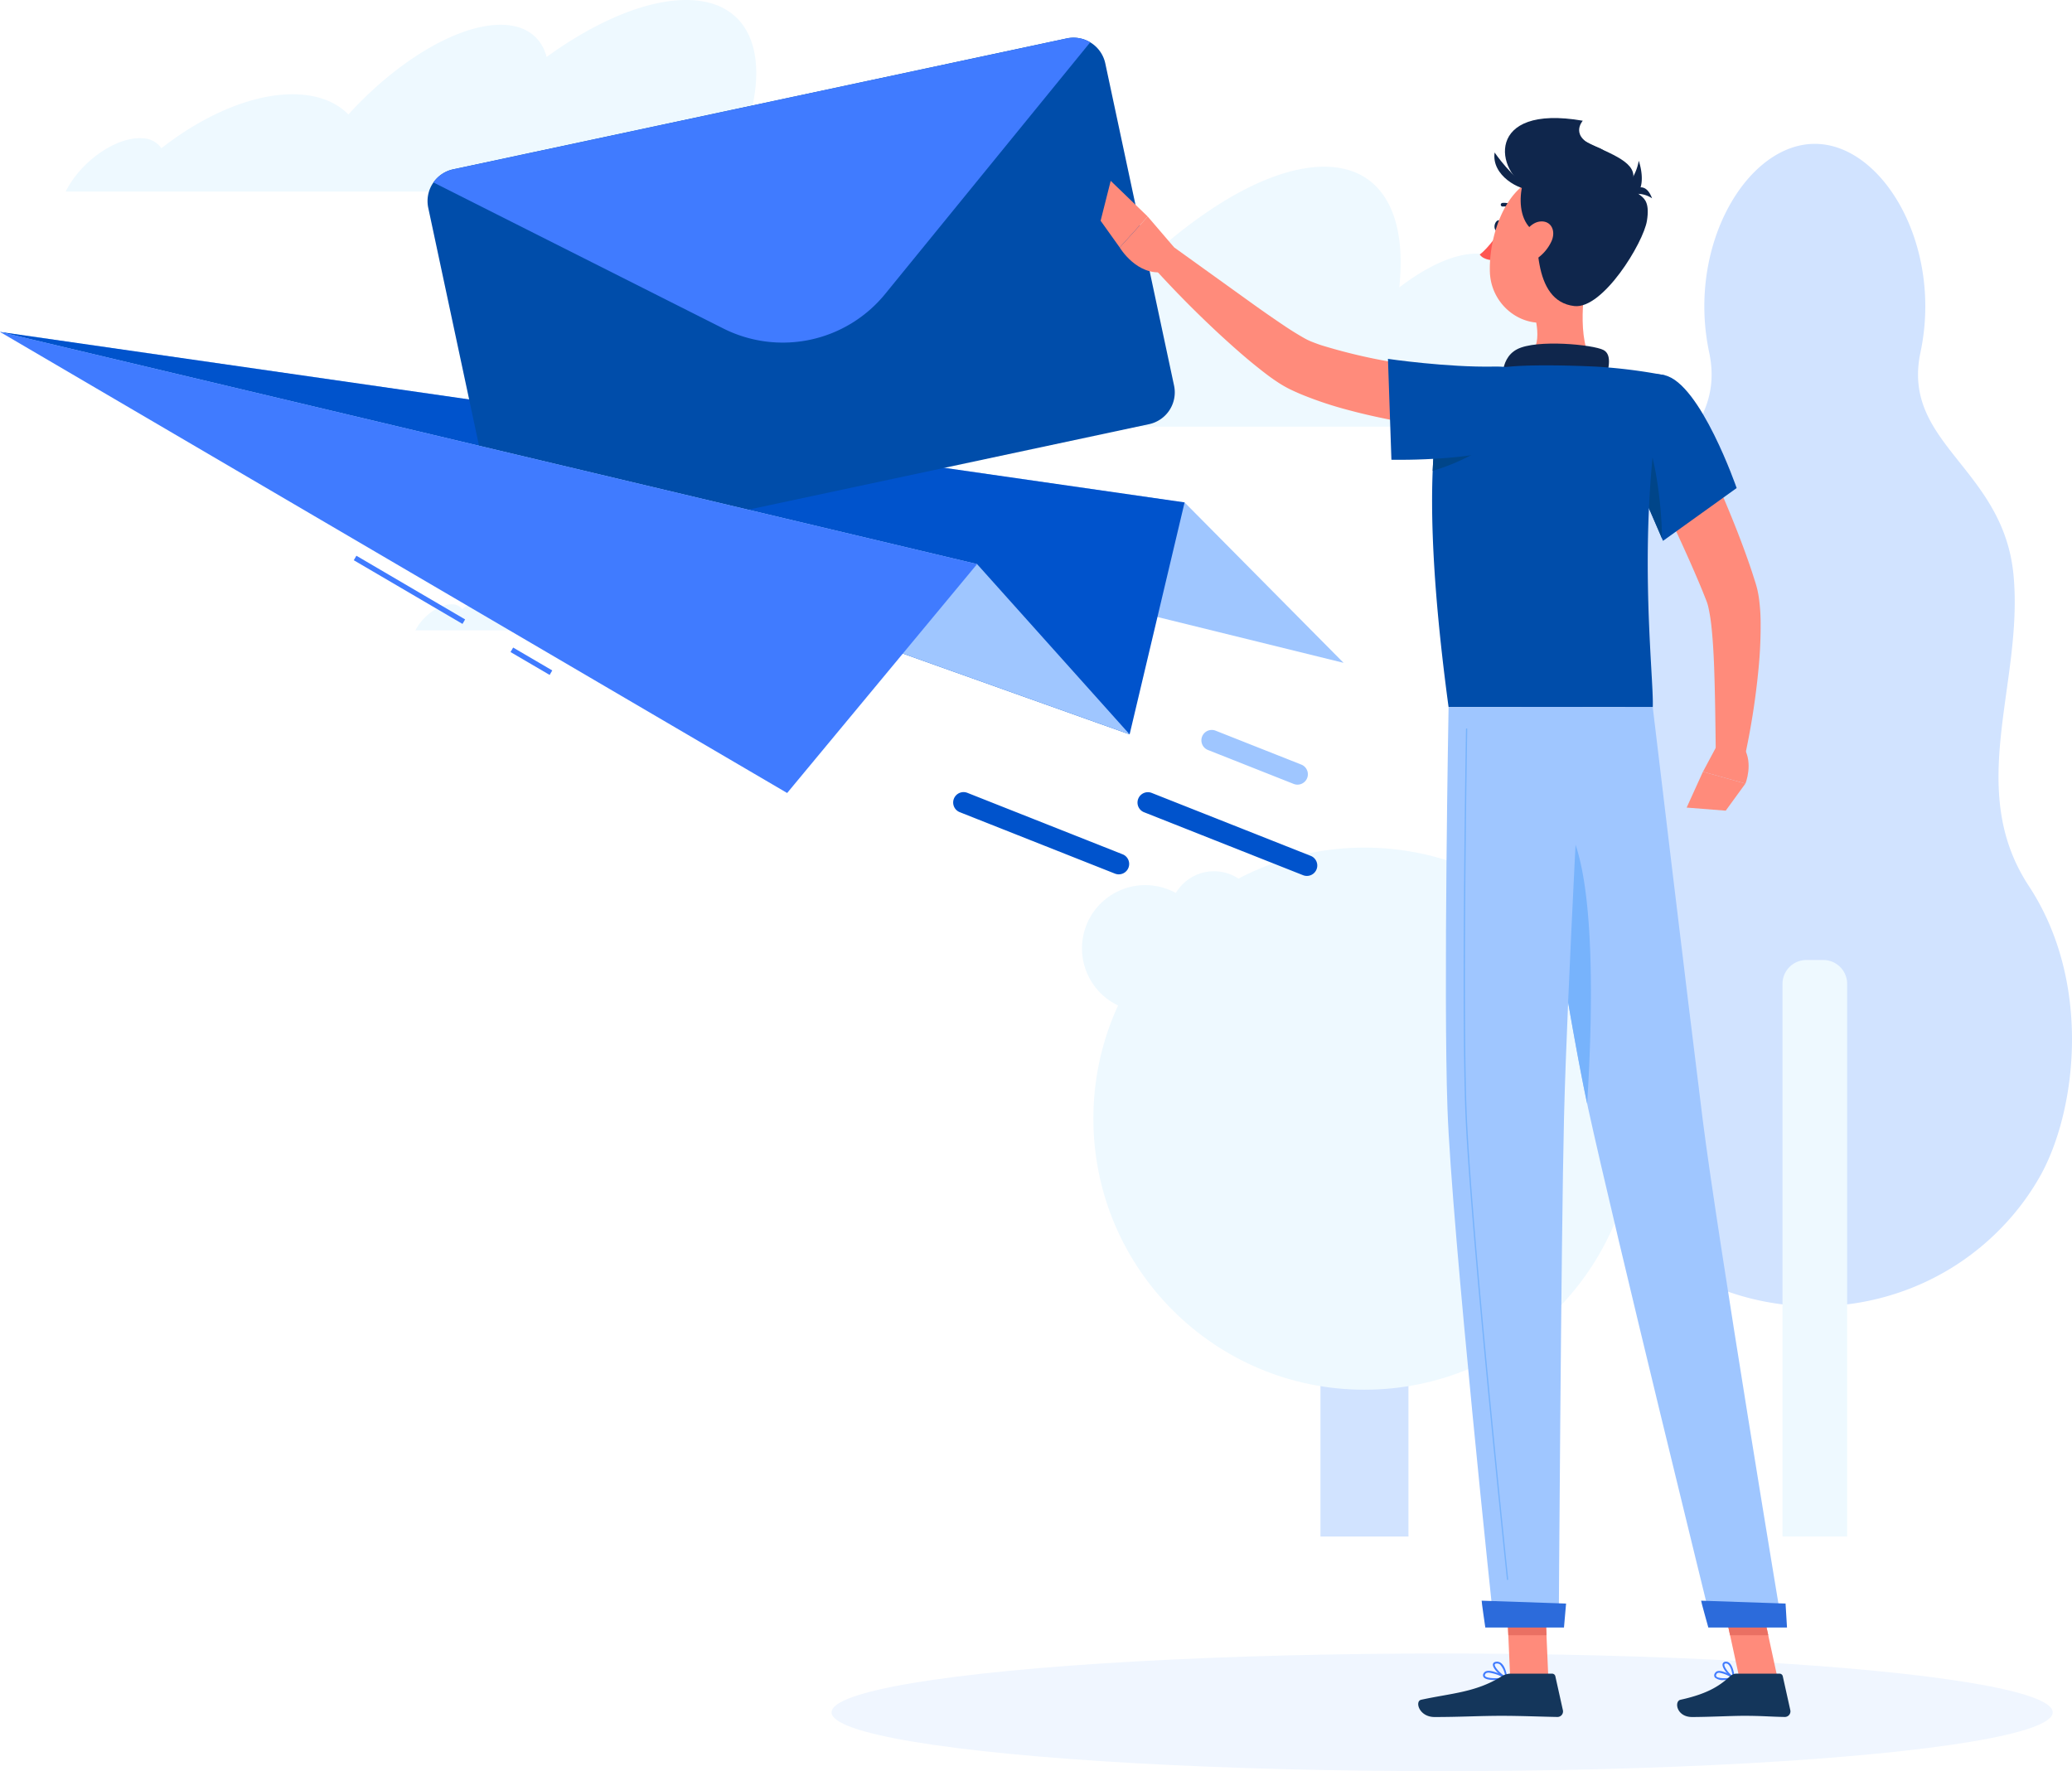 <svg id="Group_9637" data-name="Group 9637" xmlns="http://www.w3.org/2000/svg" width="540" height="461.633" viewBox="0 0 540 461.633">
  <g id="Background_2" data-name="Background 2" transform="translate(17.11 0)">
    <g id="Group_9629" data-name="Group 9629" transform="translate(0)">
      <g id="Group_9628" data-name="Group 9628">
        <g id="Group_9626" data-name="Group 9626" transform="translate(388.842 37.495)">
          <path id="Path_3930" data-name="Path 3930" d="M471.439,307.834c-16.665-25.361-1.449-52.63-3.986-80.841s-29.346-34.37-24.273-58.282c5.881-27.725-9.783-54.344-27.536-54.344s-33.416,26.619-27.534,54.344c5.072,23.912-21.738,30.071-24.275,58.282s12.681,55.48-3.984,80.841-12.292,58.954-2.9,75.624a65.306,65.306,0,0,0,8.956,12.256c26.653,28.864,72.823,28.864,99.475,0a65.3,65.3,0,0,0,8.954-12.256C483.731,366.788,488.106,333.195,471.439,307.834Z" transform="translate(-348.622 -114.367)" fill="#d1e3ff"/>
          <path id="Rectangle_632" data-name="Rectangle 632" d="M6.22,0h4.407a6.22,6.22,0,0,1,6.22,6.22V150.258a0,0,0,0,1,0,0H0a0,0,0,0,1,0,0V6.22A6.22,6.22,0,0,1,6.22,0Z" transform="translate(58.6 212.719)" fill="#eef9ff"/>
        </g>
        <g id="Group_9627" data-name="Group 9627" transform="translate(262.439 220.918)">
          <path id="Path_3931" data-name="Path 3931" d="M325.908,422.5H302.973V280.672A11.5,11.5,0,0,1,314.441,269.2h0a11.5,11.5,0,0,1,11.468,11.468Z" transform="translate(-238.388 -242.942)" fill="#d1e3ff"/>
          <ellipse id="Ellipse_56" data-name="Ellipse 56" cx="70.647" cy="70.647" rx="70.647" ry="70.647" transform="translate(5.405)" fill="#eef9ff"/>
          <ellipse id="Ellipse_57" data-name="Ellipse 57" cx="27.841" cy="27.841" rx="27.841" ry="27.841" transform="translate(98.316 63.054) rotate(-76.049)" fill="#eef9ff"/>
          <ellipse id="Ellipse_58" data-name="Ellipse 58" cx="16.484" cy="16.484" rx="16.484" ry="16.484" transform="translate(0 39.881) rotate(-80.747)" fill="#eef9ff"/>
          <ellipse id="Ellipse_59" data-name="Ellipse 59" cx="11.57" cy="11.57" rx="11.57" ry="11.57" transform="translate(25.267 6.157)" fill="#eef9ff"/>
        </g>
        <path id="Path_3933" data-name="Path 3933" d="M238.578,121.157c6.875-20.14,1.418-34.477-15.39-34.477-10.54,0-23.61,5.643-36.337,14.832-1.437-5.238-5.487-8.377-12-8.377-11.466,0-27.269,9.7-39.668,23.385-3-3.051-7.34-4.92-12.919-5.221-10.972-.618-24.262,4.955-35.815,14.02a6.213,6.213,0,0,0-5.087-2.611c-6.323-.352-14.882,5.273-19.134,12.556-.264.459-.5.9-.735,1.341H241.916C242.455,130.257,241.332,124.948,238.578,121.157Z" transform="translate(-61.491 -86.68)" fill="#eef9ff"/>
        <path id="Path_3934" data-name="Path 3934" d="M215.295,206.837C218.653,197,215.987,190,207.777,190c-5.149,0-11.533,2.757-17.75,7.245-.7-2.558-2.68-4.092-5.862-4.092-5.6,0-13.32,4.738-19.376,11.423a9.263,9.263,0,0,0-6.311-2.55c-5.359-.3-11.851,2.42-17.5,6.848A3.027,3.027,0,0,0,138.5,207.6c-3.089-.173-7.27,2.574-9.346,6.132-.13.225-.245.44-.36.655h88.132A11.094,11.094,0,0,0,215.295,206.837Z" transform="translate(-37.65 -50.082)" fill="#eef9ff"/>
        <path id="Path_3935" data-name="Path 3935" d="M405.486,157.669a14.469,14.469,0,0,0-2.091-.15c.649-9.826-3.108-16.1-11.132-16.1-5.788,0-12.892,3.276-20.133,8.819,2.072-19.074-4.562-31.471-19.585-31.471-12.118,0-27.46,8.063-42.614,21.215-1.327-7.482-5.792-11.967-13.294-11.967-13.179,0-31.906,13.858-46.92,33.41,0,0-.005.024-.019,0-3.243-4.359-8.119-7.056-14.526-7.483-12.55-.883-28.13,7.08-41.945,20.056a6.414,6.414,0,0,0-5.7-3.73c-6.862-.478-16.319,6.676-21.811,16.252H416.532C422.419,172.006,417.728,159.308,405.486,157.669Z" transform="translate(-24.572 -75.314)" fill="#eef9ff"/>
      </g>
    </g>
  </g>
  <g id="Objects" transform="translate(0 9.823)">
    <g id="Group_9636" data-name="Group 9636" transform="translate(0)">
      <ellipse id="Ellipse_60" data-name="Ellipse 60" cx="159.123" cy="15.335" rx="159.123" ry="15.335" transform="translate(216.721 421.141)" fill="#f0f6ff"/>
      <g id="Group_9633" data-name="Group 9633" transform="translate(0)">
        <g id="Group_9631" data-name="Group 9631">
          <path id="Path_3936" data-name="Path 3936" d="M48.856,150.562,357.582,195l41.432,41.812Z" transform="translate(-48.856 -73.874)" fill="#9fc6ff"/>
          <path id="Path_3937" data-name="Path 3937" d="M48.856,150.562,357.582,195l-14.327,60.46Z" transform="translate(-48.856 -73.874)" fill="#0053cc"/>
          <g id="Group_9630" data-name="Group 9630" transform="translate(111.424)">
            <path id="Path_3938" data-name="Path 3938" d="M307.769,100.627l17.926,84a8.482,8.482,0,0,1-6.506,10.036L159.283,228.787a8.481,8.481,0,0,1-10.036-6.507l-17.926-84a8.467,8.467,0,0,1,6.506-10.036L297.733,94.12a8.47,8.47,0,0,1,10.036,6.507Z" transform="translate(-131.135 -93.934)" fill="#004daa"/>
            <path id="Path_3939" data-name="Path 3939" d="M303.437,95.138,250,160.726a34.43,34.43,0,0,1-42.182,9l-75.554-38.062a8.465,8.465,0,0,1,5.158-3.421L297.332,94.12A8.454,8.454,0,0,1,303.437,95.138Z" transform="translate(-130.734 -93.934)" fill="#407bff"/>
          </g>
          <path id="Path_3940" data-name="Path 3940" d="M48.857,150.562,303.5,211.077l39.759,44.384Z" transform="translate(-48.857 -73.874)" fill="#9fc6ff"/>
          <rect id="Rectangle_633" data-name="Rectangle 633" width="1.355" height="32.836" transform="translate(92.202 136.194) rotate(-59.638)" fill="#407bff"/>
          <rect id="Rectangle_634" data-name="Rectangle 634" width="1.355" height="11.813" transform="matrix(0.505, -0.863, 0.863, 0.505, 133.052, 160.125)" fill="#407bff"/>
          <path id="Path_3941" data-name="Path 3941" d="M48.856,150.562,303.5,211.077,254,270.738Z" transform="translate(-48.856 -73.874)" fill="#407bff"/>
        </g>
        <g id="Group_9632" data-name="Group 9632" transform="translate(248.416 180.447)">
          <path id="Path_3942" data-name="Path 3942" d="M311.919,260.976a2.7,2.7,0,0,1-1-.192L269.438,244.36a2.709,2.709,0,0,1,1.995-5.036l41.486,16.424a2.71,2.71,0,0,1-1,5.229Z" transform="translate(-219.741 -222.947)" fill="#0053cc"/>
          <path id="Path_3943" data-name="Path 3943" d="M305.091,241.42a2.7,2.7,0,0,1-1-.191l-22.28-8.82a2.709,2.709,0,1,1,1.995-5.036l22.28,8.82a2.709,2.709,0,0,1-1,5.227Z" transform="translate(-215.357 -227.18)" fill="#9fc6ff"/>
          <path id="Path_3944" data-name="Path 3944" d="M275.45,260.566a2.7,2.7,0,0,1-1-.192L234,244.359A2.709,2.709,0,1,1,236,239.323l40.448,16.015a2.709,2.709,0,0,1-1,5.227Z" transform="translate(-232.293 -222.946)" fill="#0053cc"/>
        </g>
      </g>
      <g id="Group_9635" data-name="Group 9635" transform="translate(286.841 20.941)">
        <path id="Path_3945" data-name="Path 3945" d="M375.828,164.821c3.586,7.005,6.88,14.015,10,21.2,3.1,7.183,6.049,14.443,8.585,22.062l.926,2.889c.156.513.4,1.357.521,1.956.127.627.264,1.272.337,1.844a48.368,48.368,0,0,1,.46,6.587,115.473,115.473,0,0,1-.562,12.12,194.663,194.663,0,0,1-3.688,23.324l-7.425-.823c-.1-7.628-.168-15.331-.432-22.846-.134-3.75-.348-7.49-.729-11.019a44.263,44.263,0,0,0-.8-4.908c-.077-.382-.179-.672-.265-.986-.107-.336-.153-.414-.3-.817l-1.021-2.561c-2.829-6.852-6.014-13.766-9.262-20.644l-9.83-20.629Z" transform="translate(-224.649 -89.764)" fill="#ff8b7b"/>
        <path id="Path_3946" data-name="Path 3946" d="M380.05,230.42l-3.467,6.484,11.074,3.09s2.108-5.218-.4-9.329Z" transform="translate(-219.605 -66.526)" fill="#ff8b7b"/>
        <path id="Path_3947" data-name="Path 3947" d="M373.448,244.556l10.181.8,5.138-7.063-11.073-3.089Z" transform="translate(-220.716 -64.83)" fill="#ff8b7b"/>
        <path id="Path_3948" data-name="Path 3948" d="M338.371,130.69c-.16.785-.706,1.338-1.22,1.234s-.8-.826-.641-1.613.706-1.339,1.22-1.234S338.531,129.9,338.371,130.69Z" transform="translate(-233.816 -102.43)" fill="#0f264c"/>
        <path id="Path_3949" data-name="Path 3949" d="M338.745,131.264s-2.71,4.174-5.123,5.963c1.127,1.58,3.613,1.468,3.613,1.468Z" transform="translate(-234.823 -101.651)" fill="#ff5652"/>
        <path id="Path_3950" data-name="Path 3950" d="M341.714,128.1a.47.47,0,0,1-.347-.152,3.734,3.734,0,0,0-3.159-1.269.472.472,0,0,1-.156-.93,4.679,4.679,0,0,1,4.009,1.56.471.471,0,0,1-.347.791Z" transform="translate(-233.392 -103.617)" fill="#0f264c"/>
        <path id="Path_3951" data-name="Path 3951" d="M360.274,138.432c-1.426,7.278-2.851,20.614,2.241,25.47,0,0-1.989,7.382-15.513,7.382-14.871,0-7.107-7.382-7.107-7.382,8.116-1.938,7.907-7.959,6.494-13.614Z" transform="translate(-233.319 -99.112)" fill="#ff8b7b"/>
        <path id="Path_3952" data-name="Path 3952" d="M364.512,163.408c1.074-3.567,2.256-7.649-.19-8.927-2.691-1.407-17.418-2.841-22.5-.2s-3.639,9.874-3.639,9.874Z" transform="translate(-233.273 -94.021)" fill="#0f264c"/>
        <path id="Path_3953" data-name="Path 3953" d="M381.313,410.64a3.2,3.2,0,0,1-2.389-.658.958.958,0,0,1,.008-1.119,1.093,1.093,0,0,1,.739-.549c1.461-.336,4.2,1.54,4.316,1.62a.236.236,0,0,1-.079.424A12.609,12.609,0,0,1,381.313,410.64Zm-1.243-1.9a1.219,1.219,0,0,0-.29.031.635.635,0,0,0-.436.317c-.213.387-.087.551-.046.605.427.558,2.461.567,3.943.317A7.74,7.74,0,0,0,380.07,408.742Z" transform="translate(-218.837 -3.525)" fill="#407bff"/>
        <path id="Path_3954" data-name="Path 3954" d="M383.288,410.995a.258.258,0,0,1-.112-.027c-1.028-.558-3.02-2.737-2.81-3.847a.773.773,0,0,1,.75-.619,1.312,1.312,0,0,1,1,.3c1.157.944,1.393,3.815,1.4,3.937a.233.233,0,0,1-.107.215A.217.217,0,0,1,383.288,410.995Zm-2.008-4.032a.7.7,0,0,0-.106.007c-.307.037-.333.179-.345.238-.123.657,1.144,2.3,2.168,3.078-.116-.838-.435-2.511-1.177-3.117A.831.831,0,0,0,381.279,406.963Z" transform="translate(-218.271 -4.156)" fill="#407bff"/>
        <path id="Path_3955" data-name="Path 3955" d="M337.332,410.649c-1.276,0-2.507-.176-2.921-.75a.9.9,0,0,1,.019-1.031,1.173,1.173,0,0,1,.748-.551c1.647-.44,5.133,1.532,5.28,1.616a.235.235,0,0,1,.115.242.24.24,0,0,1-.187.194A17.516,17.516,0,0,1,337.332,410.649Zm-1.576-1.931a1.714,1.714,0,0,0-.455.054.714.714,0,0,0-.462.329c-.168.294-.107.437-.046.521.448.622,2.962.654,4.828.4A10.642,10.642,0,0,0,335.755,408.718Z" transform="translate(-234.597 -3.532)" fill="#407bff"/>
        <path id="Path_3956" data-name="Path 3956" d="M339.666,410.995a.234.234,0,0,1-.1-.019c-1.2-.539-3.579-2.69-3.4-3.816.043-.264.23-.592.878-.658a1.733,1.733,0,0,1,1.307.4c1.266,1.04,1.533,3.719,1.544,3.833a.238.238,0,0,1-.1.214A.235.235,0,0,1,339.666,410.995Zm-2.427-4.032c-.046,0-.093,0-.142.007-.424.043-.451.21-.459.265-.108.676,1.507,2.366,2.732,3.1a5.531,5.531,0,0,0-1.314-3.069A1.25,1.25,0,0,0,337.239,406.963Z" transform="translate(-233.924 -4.156)" fill="#407bff"/>
        <path id="Path_3957" data-name="Path 3957" d="M349.689,415.67H339.74l-.991-23.039H348.7Z" transform="translate(-233.007 -9.066)" fill="#ff8b7b"/>
        <path id="Path_3958" data-name="Path 3958" d="M394.846,415.67H384.9l-5-23.039h9.949Z" transform="translate(-218.431 -9.066)" fill="#ff8b7b"/>
        <path id="Path_3959" data-name="Path 3959" d="M387.124,408.793H398.3a.868.868,0,0,1,.848.68l1.965,8.843a1.462,1.462,0,0,1-1.456,1.769c-3.9-.066-5.8-.3-10.713-.3-3.024,0-9.255.314-13.43.314-4.084,0-4.721-4.129-3.012-4.5,7.665-1.676,10.554-3.99,13.007-6.2A2.409,2.409,0,0,1,387.124,408.793Z" transform="translate(-221.365 -3.341)" fill="#14365b"/>
        <path id="Path_3960" data-name="Path 3960" d="M345.814,408.793h10.865a.868.868,0,0,1,.846.68l1.966,8.843a1.448,1.448,0,0,1-1.431,1.77c-3.919-.066-9.583-.3-14.509-.3-5.76,0-10.734.314-17.489.314-4.084,0-5.218-4.129-3.507-4.5,7.783-1.7,14.137-1.885,20.863-6.032A4.6,4.6,0,0,1,345.814,408.793Z" transform="translate(-239.016 -3.341)" fill="#14365b"/>
        <path id="Path_3961" data-name="Path 3961" d="M359.033,182.9a231.161,231.161,0,0,1-24.793-3.3c-4.1-.79-8.218-1.67-12.328-2.776a96.833,96.833,0,0,1-12.409-4.1c-1.041-.428-2.094-.909-3.146-1.408a29.917,29.917,0,0,1-3.377-1.97c-1.957-1.292-3.631-2.623-5.3-3.953-3.312-2.652-6.395-5.41-9.436-8.2-6.056-5.6-11.8-11.4-17.336-17.5l4.982-5.566,19.649,14.122c3.243,2.339,6.517,4.622,9.737,6.777,1.6,1.066,3.245,2.077,4.737,2.92a16.123,16.123,0,0,0,1.95.955c.806.316,1.62.627,2.477.914a145.144,145.144,0,0,0,22.38,5.012c7.733,1.224,15.724,2.23,23.442,3.032Z" transform="translate(-257.038 -100.633)" fill="#ff8b7b"/>
        <path id="Path_3962" data-name="Path 3962" d="M372.629,158.981c9.324,2.137,18.752,29.4,18.752,29.4l-19.195,13.767s-5.361-12.7-10.636-23.8C356.024,166.711,363.1,156.795,372.629,158.981Z" transform="translate(-225.618 -91.94)" fill="#004daa"/>
        <path id="Path_3963" data-name="Path 3963" d="M366.245,169.9l-3.805,8.518c3.941,8.5,7.543,16.928,8.5,19.176C370.809,187.532,368.9,175.046,366.245,169.9Z" transform="translate(-224.615 -87.965)" fill="#004589"/>
        <path id="Path_3964" data-name="Path 3964" d="M329.344,160.088s-10.589,11.961-.589,85.991h53.213c.366-8.169-4.767-48.016,3.112-86.5a138.681,138.681,0,0,0-17.814-2.249c-6.8-.328-16.642-.544-22.62,0A99.859,99.859,0,0,0,329.344,160.088Z" transform="translate(-238.069 -92.536)" fill="#004daa"/>
        <path id="Path_3965" data-name="Path 3965" d="M325.369,169.9c-.352,2.8-.623,6.121-.8,10.035a55.628,55.628,0,0,0,14.815-6.961Z" transform="translate(-238.03 -87.965)" fill="#004589"/>
        <path id="Path_3966" data-name="Path 3966" d="M351.178,176.364c-7.119,6.308-34.315,5.677-34.315,5.677l-.9-26.291s15.418,2.259,27.72,2.01C358.884,157.452,358.991,169.441,351.178,176.364Z" transform="translate(-241.077 -92.977)" fill="#004daa"/>
        <path id="Path_3967" data-name="Path 3967" d="M278.462,136.323l-6.829-7.972-7.29,8.075s4.489,7.55,11.636,6.358Z" transform="translate(-259.365 -102.683)" fill="#ff8b7b"/>
        <path id="Path_3968" data-name="Path 3968" d="M263.294,121.485l-2.627,10.4,4.979,6.97,7.29-8.074Z" transform="translate(-260.667 -105.115)" fill="#ff8b7b"/>
        <g id="Group_9634" data-name="Group 9634" transform="translate(105.744 383.572)">
          <path id="Path_3969" data-name="Path 3969" d="M338.751,392.636l.509,11.875h9.953l-.509-11.875Z" transform="translate(-338.751 -392.636)" fill="#ea7063"/>
          <path id="Path_3970" data-name="Path 3970" d="M389.849,392.636H379.9l2.583,11.875h9.953Z" transform="translate(-324.176 -392.636)" fill="#ea7063"/>
        </g>
        <path id="Path_3971" data-name="Path 3971" d="M344.836,127.767c-8.924-4.124-11.745-22.124,13.928-17.666,0,0-3.869,4.287,3.991,7S364.035,136.64,344.836,127.767Z" transform="translate(-233.103 -109.397)" fill="#0f264c"/>
        <path id="Path_3972" data-name="Path 3972" d="M365.257,137.446c-2.555,9.538-3.567,15.249-9.453,19.215-8.853,5.964-19.875-.882-20.22-10.99-.31-9.1,3.922-23.167,14.157-25.089A13.467,13.467,0,0,1,365.257,137.446Z" transform="translate(-234.134 -105.523)" fill="#ff8b7b"/>
        <path id="Path_3973" data-name="Path 3973" d="M356.257,113.885c6.076,3.4,14.312,5.425,13.484,10.242-1.012,5.888,4.98,2.2,3.585,10.977-.911,5.727-11.477,23.087-18.916,22.239-11.181-1.274-9.763-18.353-9.8-27.327C344.588,124.726,344.34,107.221,356.257,113.885Z" transform="translate(-230.945 -108.336)" fill="#0f264c"/>
        <path id="Path_3974" data-name="Path 3974" d="M344.357,119.111c-2.708.639-6.3,16.251,4.194,17.681C360.625,138.437,344.357,119.111,344.357,119.111Z" transform="translate(-232.032 -105.956)" fill="#0f264c"/>
        <path id="Path_3975" data-name="Path 3975" d="M346.424,125.743c-3.319.293-10.805-3.7-9.912-9.71C336.512,116.033,341.283,123.063,346.424,125.743Z" transform="translate(-233.826 -107.046)" fill="#0f264c"/>
        <path id="Path_3976" data-name="Path 3976" d="M349.767,134.43a11.166,11.166,0,0,1-4.908,5.222c-2.862,1.49-4.47-.689-3.823-3.552.584-2.577,2.775-6.458,5.719-6.777C349.656,129.011,350.955,131.722,349.767,134.43Z" transform="translate(-232.247 -102.347)" fill="#ff8b7b"/>
        <path id="Path_3977" data-name="Path 3977" d="M358.446,127.544a13.316,13.316,0,0,0,7.834-9.92S370.751,130.1,358.446,127.544Z" transform="translate(-226.03 -106.483)" fill="#0f264c"/>
        <path id="Path_3978" data-name="Path 3978" d="M368.488,125.6a6.861,6.861,0,0,0-6.481-.639S366.177,119.552,368.488,125.6Z" transform="translate(-224.768 -104.672)" fill="#0f264c"/>
        <path id="Path_3979" data-name="Path 3979" d="M341.57,222.777s11.29,76.029,17.489,104.513c6.787,31.191,32.359,135.091,32.359,135.091h18.221S392.778,361,388.9,330.118c-4.2-33.519-13-107.341-13-107.341Z" transform="translate(-232.008 -69.234)" fill="#9fc6ff"/>
        <path id="Path_3980" data-name="Path 3980" d="M376.231,394.75c-.077,0,1.882,7,1.882,7h20.5l-.376-6.244Z" transform="translate(-219.731 -8.315)" fill="#2c6bdb"/>
        <path id="Path_3981" data-name="Path 3981" d="M347.608,242.807c13.055,2.559,11.674,51.244,10.1,76.284-3.765-17.7-9.277-51.759-13.041-75.932A4.46,4.46,0,0,1,347.608,242.807Z" transform="translate(-230.91 -62.175)" fill="#77b3fc"/>
        <path id="Path_3982" data-name="Path 3982" d="M327.815,222.777s-1.369,74.383-.287,104.721c1.125,31.558,12.147,134.883,12.147,134.883h16.853s.619-101.482,1.368-132.474c.818-33.787,4.9-107.131,4.9-107.131Z" transform="translate(-237.13 -69.234)" fill="#9fc6ff"/>
        <path id="Path_3983" data-name="Path 3983" d="M341.974,448.824a.17.17,0,0,1-.168-.153c-2.97-28.6-9.975-97.793-10.861-122.618-.9-25.339-.084-82.188.19-99.008a.17.17,0,0,1,.169-.168h0a.168.168,0,0,1,.166.172c-.273,16.818-1.093,73.661-.19,98.992.886,24.815,7.888,94,10.858,122.6a.168.168,0,0,1-.15.186Z" transform="translate(-235.918 -67.782)" fill="#77b3fc"/>
        <path id="Path_3984" data-name="Path 3984" d="M334,394.75c-.077,0,.951,7,.951,7h20.5L356,395.5Z" transform="translate(-234.693 -8.315)" fill="#2c6bdb"/>
      </g>
    </g>
  </g>
</svg>
